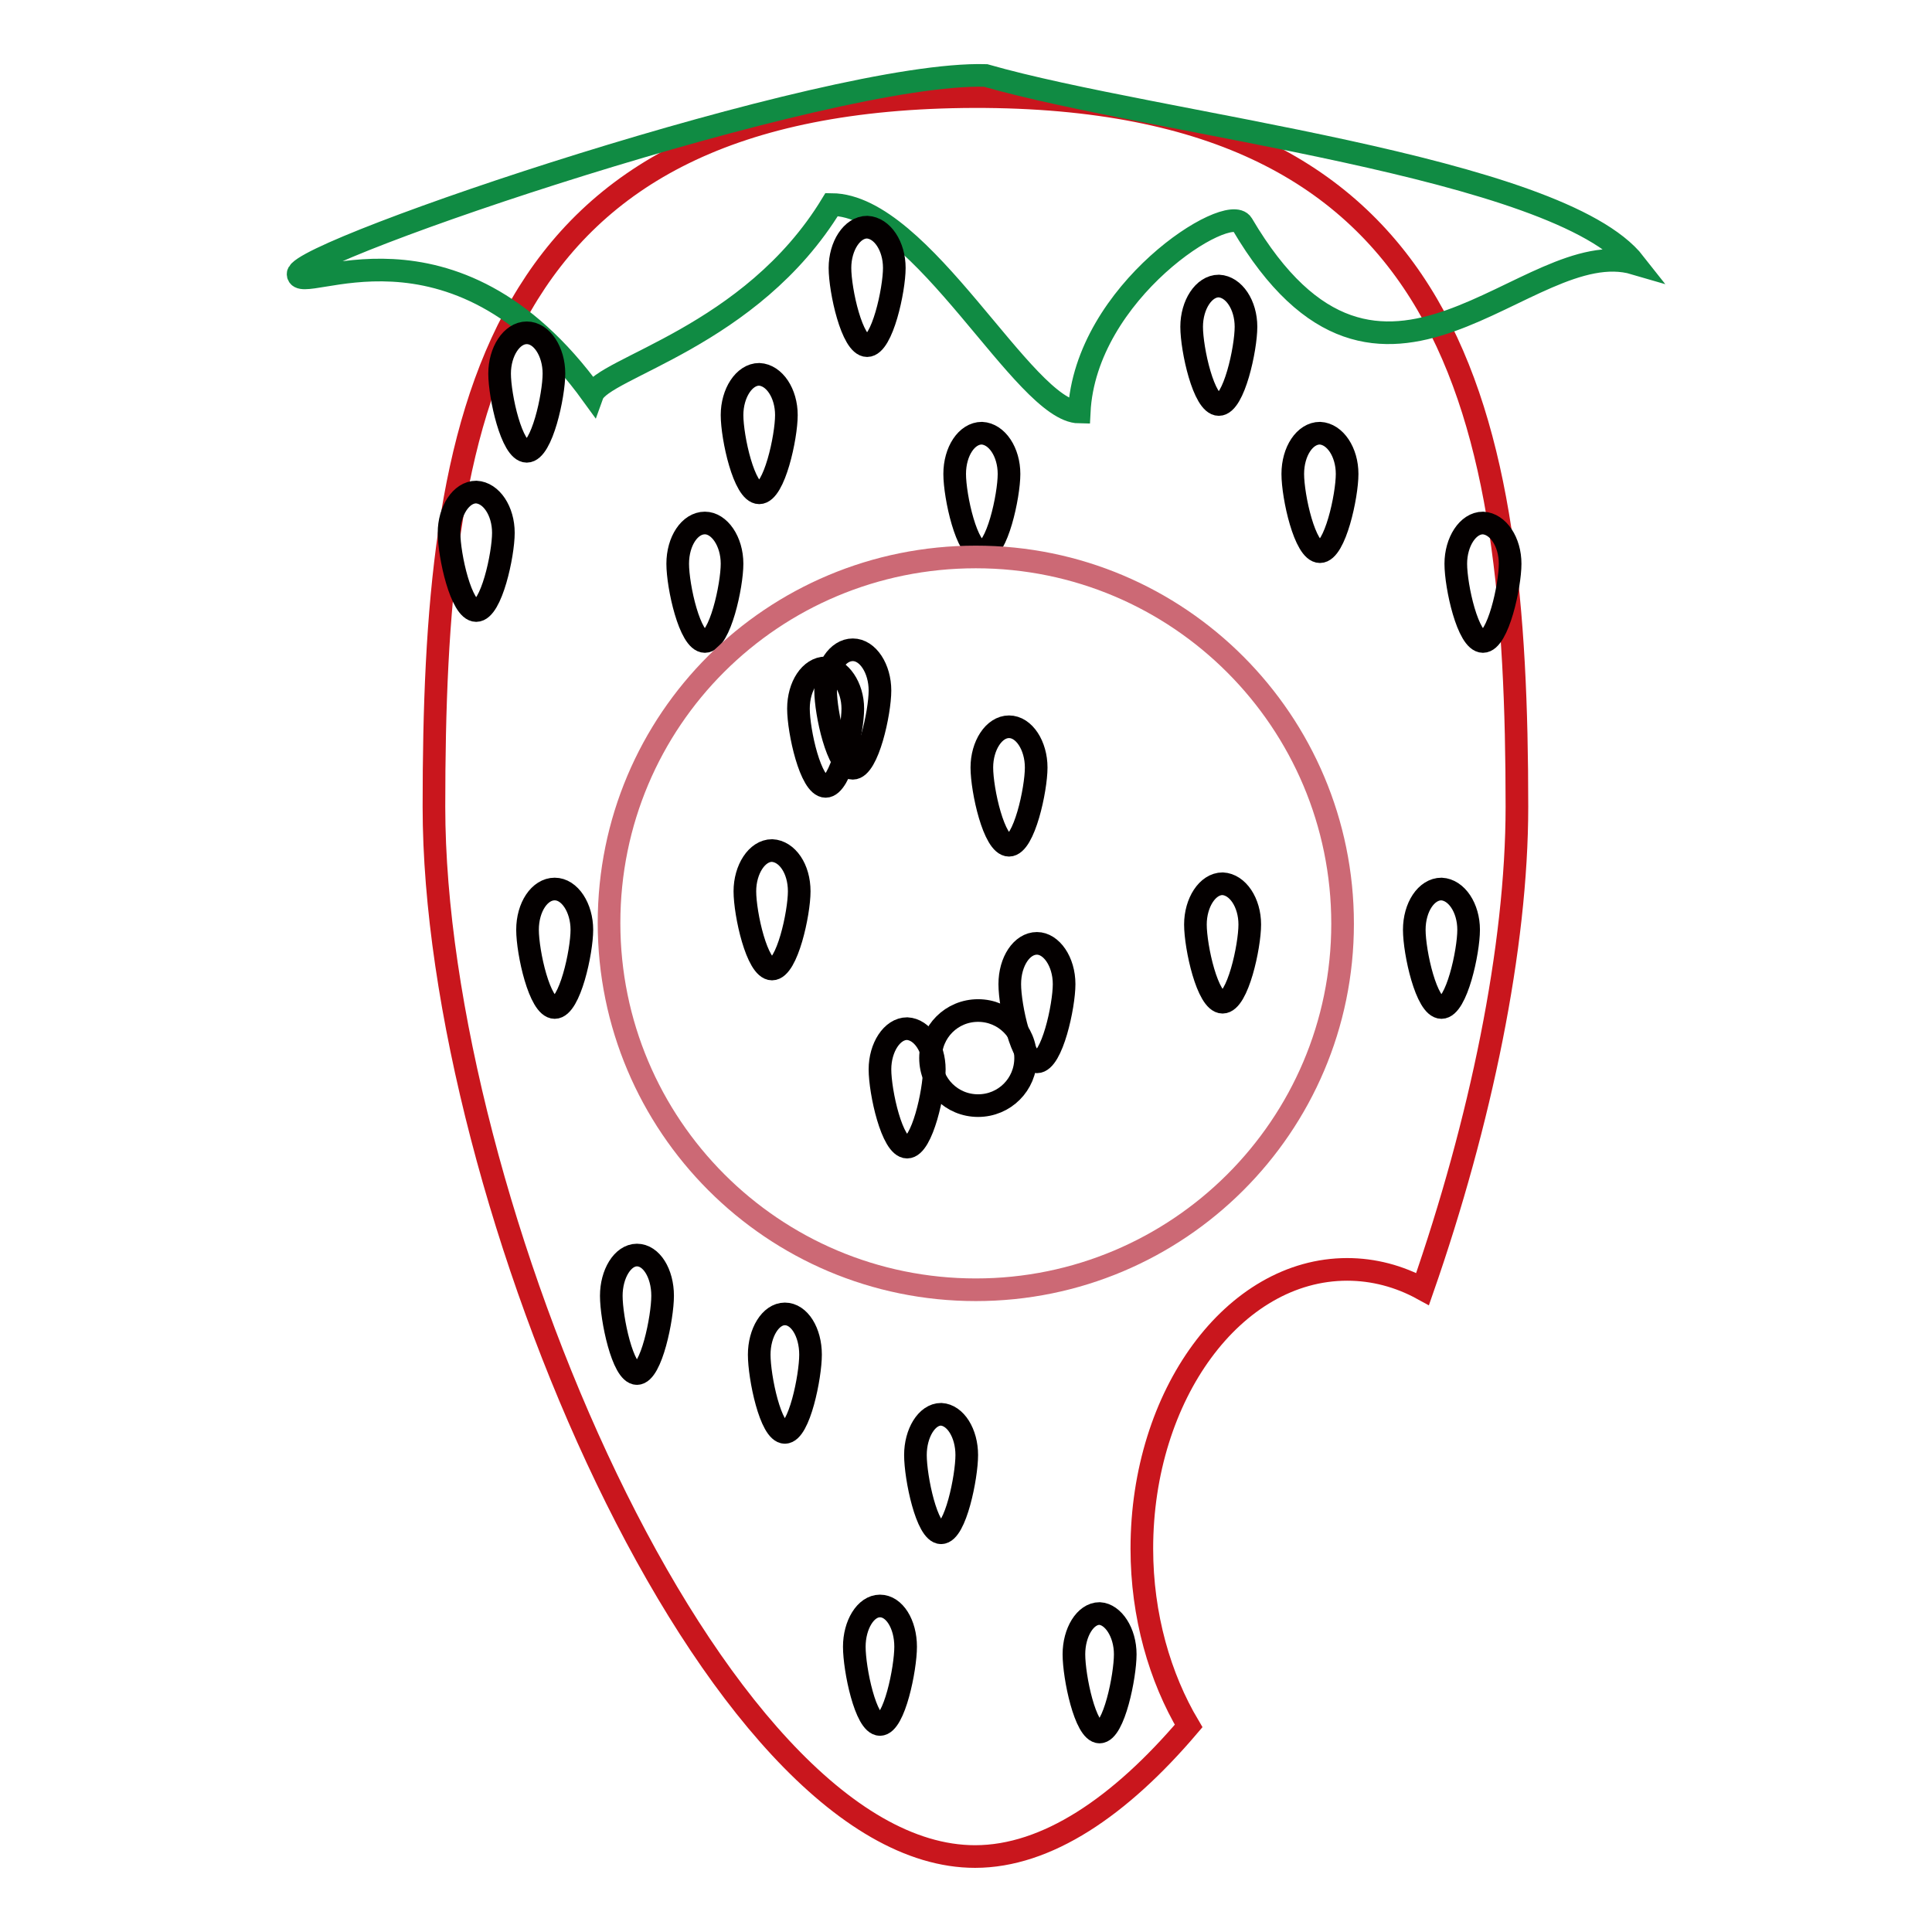 <?xml version="1.0" encoding="utf-8"?>
<!-- Svg Vector Icons : http://www.onlinewebfonts.com/icon -->
<!DOCTYPE svg PUBLIC "-//W3C//DTD SVG 1.1//EN" "http://www.w3.org/Graphics/SVG/1.1/DTD/svg11.dtd">
<svg version="1.1" xmlns="http://www.w3.org/2000/svg" xmlns:xlink="http://www.w3.org/1999/xlink" x="0px" y="0px" viewBox="0 0 256 256" enable-background="new 0 0 256 256" xml:space="preserve">
<g> <path stroke-width="3" fill-opacity="0" stroke="#c9161d"  d="M151.3,205.2c0-20.4,12.2-37,27.2-37c3.5,0,6.9,0.9,10,2.6c7.7-22.1,12.5-45.3,12.5-63.9 c0-51.9-7.7-94.2-71.9-94.1c-64.7,0.2-71.6,42.2-71.6,94.1S94.6,246,129.2,246c9.5,0,19.2-6.6,28.3-17.3 C153.7,222.3,151.3,214.1,151.3,205.2z"/> <path stroke-width="3" fill-opacity="0" stroke="#108b43"  d="M130.6,10c-20.9-0.6-91.1,23.2-91.1,26.3s20.4-9.7,39,16c1.3-3.6,21-7.6,31.7-25.2 c12,0.1,25.5,27.4,32.8,27.5c0.8-16,19.8-27.9,21.6-24.9c18.5,31.4,37.7,1,52,5.2C206.5,22,153.3,16.5,130.6,10z"/> <path stroke-width="3" fill-opacity="0" stroke="#040000"  d="M97,74.7c0,2.9-1.6,10.3-3.6,10.3c-2,0-3.6-7.3-3.6-10.3s1.6-5.4,3.6-5.4C95.3,69.3,97,71.7,97,74.7z  M104.2,55c0,2.9-1.6,10.3-3.6,10.3c-2,0-3.6-7.3-3.6-10.3c0-2.9,1.6-5.4,3.6-5.4C102.6,49.7,104.2,52.1,104.2,55z M113,93.9 c0,2.9-1.6,10.3-3.6,10.3c-2,0-3.6-7.3-3.6-10.3s1.6-5.4,3.6-5.4C111.3,88.6,113,91,113,93.9z"/> <path stroke-width="3" fill-opacity="0" stroke="#040000"  d="M116.6,91.5c0,2.9-1.6,10.3-3.6,10.3s-3.6-7.3-3.6-10.3s1.6-5.4,3.6-5.4S116.6,88.6,116.6,91.5z  M178.5,62.8c0,2.9-1.6,10.3-3.6,10.3c-2,0-3.6-7.3-3.6-10.3s1.6-5.4,3.6-5.4C176.9,57.5,178.5,59.9,178.5,62.8z M133.7,62.8 c0,2.9-1.6,10.3-3.6,10.3c-2,0-3.6-7.3-3.6-10.3s1.6-5.4,3.6-5.4C132.1,57.5,133.7,59.9,133.7,62.8z M165.1,43.3 c0,2.9-1.6,10.3-3.6,10.3c-2,0-3.6-7.3-3.6-10.3c0-2.9,1.6-5.4,3.6-5.4C163.5,38,165.1,40.4,165.1,43.3z M118.5,35.5 c0,2.9-1.6,10.3-3.6,10.3c-2,0-3.6-7.3-3.6-10.3c0-2.9,1.6-5.4,3.6-5.4C116.9,30.2,118.5,32.6,118.5,35.5z M123.8,141.7 c0,2.9-1.6,10.3-3.6,10.3c-2,0-3.6-7.3-3.6-10.3c0-2.9,1.6-5.4,3.6-5.4C122.2,136.4,123.8,138.8,123.8,141.7z M77.1,123.2 c0,2.9-1.6,10.3-3.6,10.3s-3.6-7.3-3.6-10.3s1.6-5.4,3.6-5.4S77.1,120.3,77.1,123.2z M107.4,179.5c0,2.9-1.5,10.3-3.4,10.3 c-1.9,0-3.4-7.3-3.4-10.3c0-2.9,1.5-5.4,3.4-5.4C105.9,174.1,107.4,176.5,107.4,179.5z M128.1,192.8c0,2.9-1.5,10.3-3.4,10.3 c-1.9,0-3.4-7.3-3.4-10.3c0-2.9,1.5-5.4,3.4-5.4C126.6,187.5,128.1,189.9,128.1,192.8z M120,218.2c0,2.9-1.5,10.3-3.4,10.3 c-1.9,0-3.4-7.3-3.4-10.3c0-2.9,1.5-5.4,3.4-5.4C118.5,212.8,120,215.2,120,218.2z M87.8,171.7c0,2.9-1.5,10.3-3.4,10.3 s-3.4-7.3-3.4-10.3c0-2.9,1.5-5.4,3.4-5.4S87.8,168.7,87.8,171.7z M149.1,219.2c0,2.9-1.5,10.3-3.4,10.3c-1.9,0-3.4-7.3-3.4-10.3 c0-2.9,1.5-5.4,3.4-5.4C147.5,213.9,149.1,216.3,149.1,219.2z M137.3,101.7c0,2.9-1.6,10.3-3.6,10.3s-3.6-7.3-3.6-10.3 c0-2.9,1.6-5.4,3.6-5.4S137.3,98.8,137.3,101.7z M141,130.4c0,2.9-1.6,10.3-3.6,10.3c-2,0-3.6-7.3-3.6-10.3s1.6-5.4,3.6-5.4 C139.3,125,141,127.4,141,130.4z M66.7,70.6c0,2.9-1.6,10.3-3.6,10.3c-2,0-3.6-7.3-3.6-10.3c0-2.9,1.6-5.4,3.6-5.4 C65.1,65.3,66.7,67.7,66.7,70.6z M73.4,49.5c0,2.9-1.6,10.3-3.6,10.3s-3.6-7.3-3.6-10.3c0-2.9,1.6-5.4,3.6-5.4S73.4,46.6,73.4,49.5 z M105.9,118.1c0,2.9-1.6,10.3-3.6,10.3c-2,0-3.6-7.3-3.6-10.3c0-2.9,1.6-5.4,3.6-5.4C104.3,112.8,105.9,115.1,105.9,118.1z  M165.6,122.5c0,2.9-1.6,10.3-3.6,10.3c-2,0-3.6-7.3-3.6-10.3c0-2.9,1.6-5.4,3.6-5.4C164,117.2,165.6,119.6,165.6,122.5z  M200.1,74.7c0,2.9-1.6,10.3-3.6,10.3c-2,0-3.6-7.3-3.6-10.3c0-2.9,1.6-5.4,3.6-5.4C198.5,69.4,200.1,71.8,200.1,74.7z  M194.6,123.2c0,2.9-1.6,10.3-3.6,10.3c-2,0-3.6-7.3-3.6-10.3s1.6-5.4,3.6-5.4C193,117.9,194.6,120.3,194.6,123.2z"/> <path stroke-width="3" fill-opacity="0" stroke="#cc6975"  d="M80.7,122.3c0,26.8,21.7,48.6,48.6,48.6c26.8,0,48.6-21.7,48.6-48.5c0,0,0,0,0,0 c0-26.8-21.7-48.6-48.6-48.6S80.7,95.4,80.7,122.3z"/> <path stroke-width="3" fill-opacity="0" stroke="#040000"  d="M123.3,140.2c0,3.5,2.8,6.3,6.3,6.3s6.3-2.8,6.3-6.3s-2.8-6.3-6.3-6.3S123.3,136.7,123.3,140.2z"/></g>
</svg>
